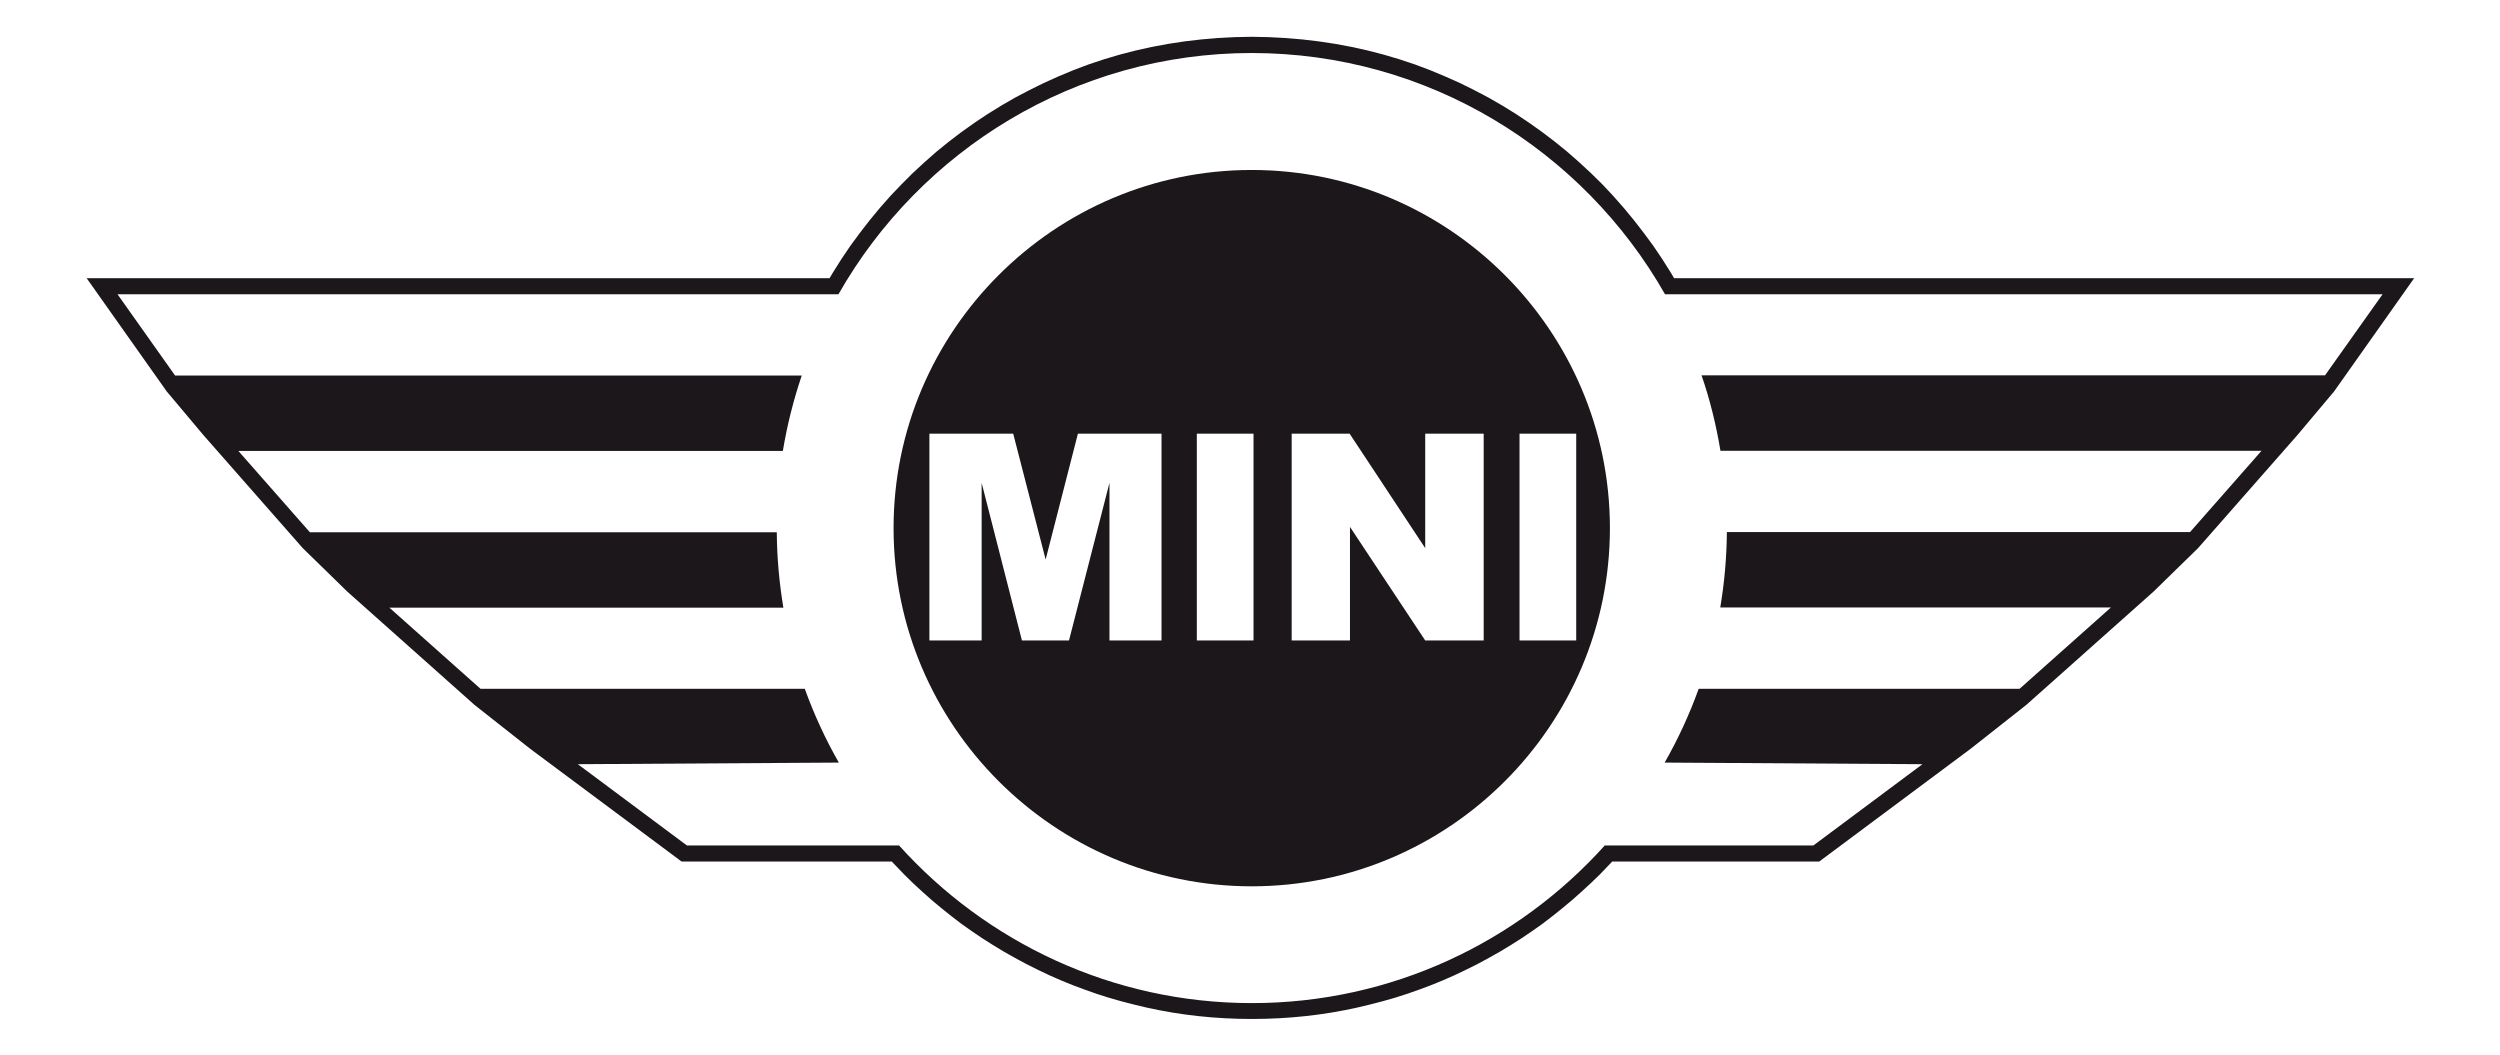 <?xml version="1.0" encoding="UTF-8" standalone="no"?>
<!-- Uploaded to: SVG Repo, www.svgrepo.com, Generator: SVG Repo Mixer Tools -->

<svg
   version="1.1"
   id="Ebene_1"
   viewBox="0 0 1305.5 550.9"
   xml:space="preserve"
   width="800"
   height="337.587"
   sodipodi:docname="mini.svg"
   inkscape:version="1.2.2 (b0a8486541, 2022-12-01)"
   xmlns:inkscape="http://www.inkscape.org/namespaces/inkscape"
   xmlns:sodipodi="http://sodipodi.sourceforge.net/DTD/sodipodi-0.dtd"
   xmlns="http://www.w3.org/2000/svg"
   xmlns:svg="http://www.w3.org/2000/svg"><defs
   id="defs17407" /><sodipodi:namedview
   id="namedview17405"
   pagecolor="#ffffff"
   bordercolor="#000000"
   borderopacity="0.25"
   inkscape:showpageshadow="2"
   inkscape:pageopacity="0.0"
   inkscape:pagecheckerboard="0"
   inkscape:deskcolor="#d1d1d1"
   showgrid="false"
   inkscape:zoom="2.375"
   inkscape:cx="399.78947"
   inkscape:cy="168.84211"
   inkscape:window-width="3840"
   inkscape:window-height="2109"
   inkscape:window-x="0"
   inkscape:window-y="27"
   inkscape:window-maximized="1"
   inkscape:current-layer="Ebene_1" />
<style
   type="text/css"
   id="style17396">
	.st0{fill:#1B171B;}
</style>
<g
   id="g17402"
   transform="matrix(0.931,0,0,0.931,45.063,-331.958)">
	<path
   class="st0"
   d="m 890.6,512.6 -1.9,-3.2 -4.8,-7.6 -5,-7.4 -5.3,-7.2 -5.5,-7.1 -5.7,-6.9 -5.9,-6.7 -6.1,-6.5 -6.4,-6.3 -6.6,-6.1 -6.7,-5.9 -6.9,-5.6 -7.1,-5.4 -7.3,-5.2 -7.5,-5 -7.6,-4.7 -7.8,-4.5 -8,-4.2 -8.1,-4 -8.3,-3.7 -8.4,-3.5 -8.5,-3.2 -8.7,-2.9 -8.8,-2.6 -8.9,-2.3 -9,-2 -9.1,-1.7 -9.2,-1.4 -9.3,-1.1 -9.4,-0.8 -9.5,-0.5 -9.6,-0.2 -9.6,0.2 -9.5,0.5 -9.4,0.8 -9.3,1.1 -9.2,1.4 -9.1,1.7 -9,2 -8.9,2.3 -8.8,2.6 -8.7,2.9 -8.5,3.2 -8.4,3.5 -8.2,3.7 -8.1,4 -8,4.2 -7.8,4.5 -7.6,4.7 -7.5,5 -7.3,5.2 -7.1,5.4 -6.9,5.6 -6.7,5.9 -6.6,6.1 -6.3,6.3 -6.2,6.5 -5.9,6.7 -5.7,6.9 -5.5,7.1 -5.3,7.2 -5,7.4 -4.8,7.6 -1.9,3.2 H 0.2 l 44.9,63.5 20.5,24.4 55.8,63.5 25,24.4 71.3,63.5 31.2,24.6 85,63.3 h 117.9 l 2.1,2.2 4.9,5.1 5,4.9 5.2,4.8 5.3,4.7 5.4,4.5 5.5,4.4 5.6,4.3 5.8,4.1 5.9,4 6,3.8 6.1,3.7 6.2,3.5 6.3,3.4 6.4,3.2 6.5,3.1 6.6,2.9 6.6,2.7 6.7,2.5 6.8,2.4 6.9,2.2 7,2 7,1.8 7.1,1.7 7.2,1.5 7.2,1.3 7.3,1.1 7.4,0.9 7.4,0.7 7.5,0.5 7.5,0.3 7.6,0.1 7.6,-0.1 7.5,-0.3 7.5,-0.5 7.4,-0.7 7.4,-0.9 7.3,-1.1 7.2,-1.3 7.2,-1.5 7.1,-1.7 7,-1.8 7,-2 6.9,-2.2 6.8,-2.4 6.7,-2.5 6.6,-2.7 6.6,-2.9 6.5,-3.1 6.4,-3.2 6.3,-3.4 6.2,-3.5 6.1,-3.7 6,-3.8 5.9,-4 5.8,-4.1 5.6,-4.3 5.5,-4.4 5.4,-4.5 5.3,-4.7 5.2,-4.8 5.1,-4.9 4.9,-5.1 2.1,-2.2 H 972 l 85,-63.3 31.2,-24.6 71.3,-63.5 25,-24.4 55.8,-63.5 20.5,-24.4 44.9,-63.5 z m 365.1,54.5 H 906 c 4.7,13.6 8.2,27.8 10.6,42.3 h 303.5 L 1180,655 H 920.2 c -0.1,14.4 -1.4,28.5 -3.7,42.3 h 219.1 l -51.2,45.6 h -180 c -5.2,14.4 -11.6,28.3 -19.1,41.4 l 144.6,0.9 -61.2,45.6 h -117 C 802.9,885 732.2,919.2 653.8,919.2 575.4,919.2 504.7,885 455.9,830.8 h -119 l -61.2,-45.6 146.4,-0.9 c -7.5,-13.1 -13.9,-27 -19.1,-41.4 H 221.1 L 170,697.4 h 221 c -2.3,-13.8 -3.6,-27.9 -3.7,-42.3 H 125.4 L 85.3,609.5 h 305.4 c 2.4,-14.5 6,-28.7 10.6,-42.3 H 49.8 L 17.5,521.6 h 404.4 c 45.9,-80.7 132.7,-135.3 231.8,-135.3 99.1,0 185.9,54.6 231.8,135.3 H 1288 Z"
   id="path17398" />
	<path
   class="st0"
   d="m 653.7,451.9 c -110.6,0 -200.9,90.2 -200.9,200.9 0,110.6 90.2,200.9 200.9,200.9 110.7,0 200.9,-90.2 200.9,-200.9 0,-110.7 -90.3,-200.9 -200.9,-200.9 z m -50.6,263.9 h -29.2 v -88.4 l -22.7,88.4 h -26.4 l -22.6,-88.4 v 88.4 h -29.3 v -116 h 47 l 18.2,70.6 18.1,-70.6 h 46.9 z m 51.6,0 h -31.8 v -116 h 31.8 z m 129.1,0 H 751 l -42.2,-63.7 v 63.7 h -32.7 v -116 h 32.5 L 751,664 v -64.2 h 32.8 z m 20.1,0 v -116 h 31.8 v 116 z"
   id="path17400" />
</g>
</svg>
